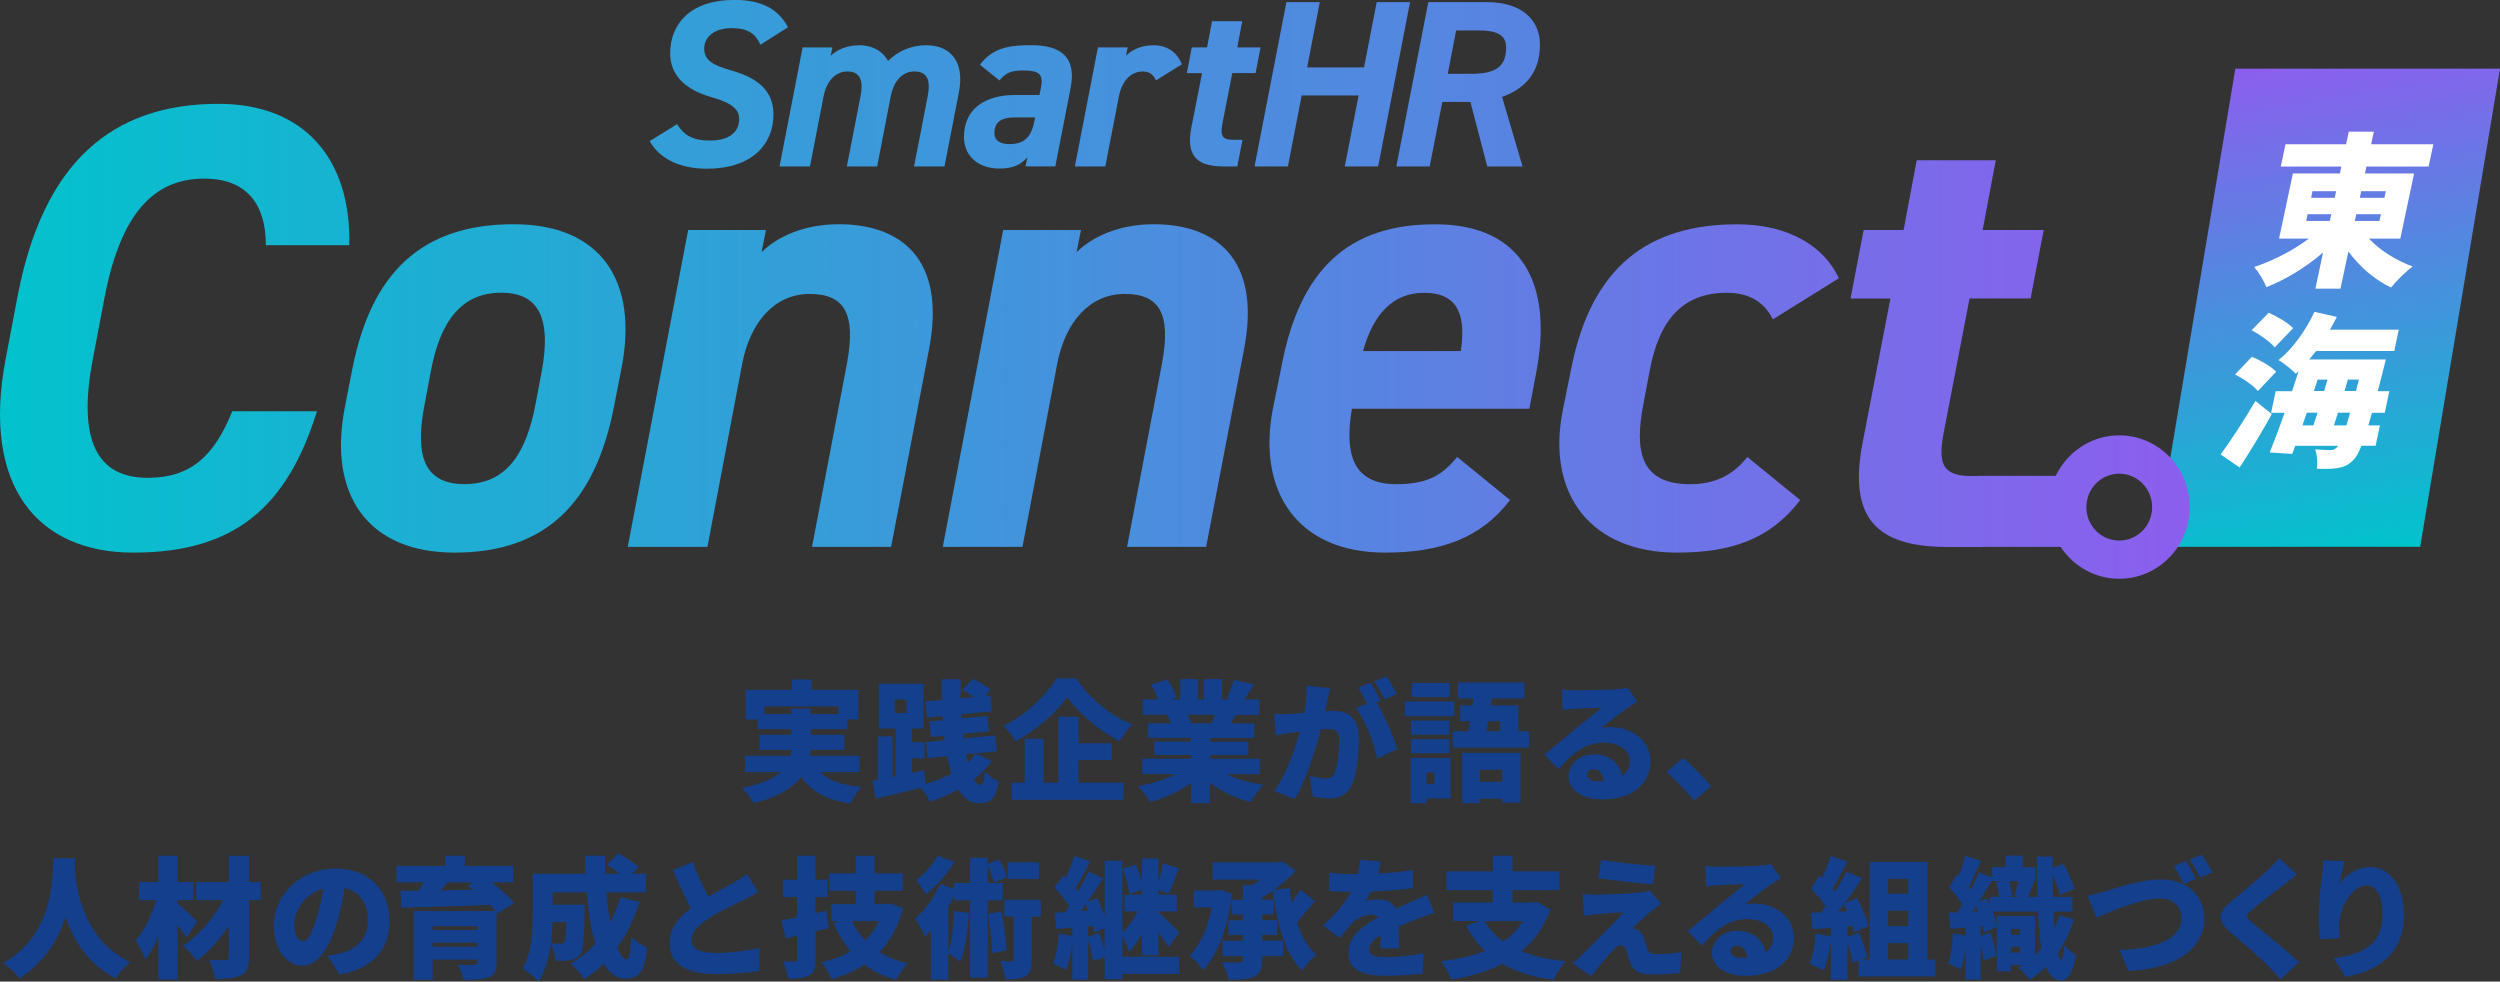 <?xml version="1.0" encoding="UTF-8"?>
<svg id="_レイヤー_2" data-name="レイヤー 2" xmlns="http://www.w3.org/2000/svg" xmlns:xlink="http://www.w3.org/1999/xlink" viewBox="0 0 326 128">
  <rect x="0" y="0" width="326" height="128" fill="#333333" stroke="none"/>
  <defs>
    <style>
      .cls-1 {
        fill: url(#_名称未設定グラデーション_102);
      }

      .cls-1, .cls-2, .cls-3, .cls-4, .cls-5, .cls-6, .cls-7, .cls-8, .cls-9, .cls-10, .cls-11, .cls-12, .cls-13, .cls-14, .cls-15, .cls-16, .cls-17, .cls-18, .cls-19 {
        stroke-width: 0px;
      }

      .cls-2 {
        fill: url(#_名称未設定グラデーション_102-17);
      }

      .cls-3 {
        fill: url(#_名称未設定グラデーション_102-13);
      }

      .cls-4 {
        fill: url(#_名称未設定グラデーション_102-14);
      }

      .cls-5 {
        fill: url(#_名称未設定グラデーション_102-15);
      }

      .cls-6 {
        fill: url(#_名称未設定グラデーション_102-16);
      }

      .cls-7 {
        fill: url(#_名称未設定グラデーション_102-11);
      }

      .cls-8 {
        fill: url(#_名称未設定グラデーション_102-10);
      }

      .cls-9 {
        fill: url(#_名称未設定グラデーション_102-12);
      }

      .cls-10 {
        fill: url(#_名称未設定グラデーション_102-2);
      }

      .cls-11 {
        fill: url(#_名称未設定グラデーション_102-7);
      }

      .cls-12 {
        fill: url(#_名称未設定グラデーション_102-8);
      }

      .cls-13 {
        fill: url(#_名称未設定グラデーション_102-5);
      }

      .cls-14 {
        fill: url(#_名称未設定グラデーション_102-6);
      }

      .cls-15 {
        fill: url(#_名称未設定グラデーション_102-4);
      }

      .cls-16 {
        fill: url(#_名称未設定グラデーション_102-3);
      }

      .cls-17 {
        fill: url(#_名称未設定グラデーション_102-9);
      }

      .cls-18 {
        fill: #133f8c;
      }

      .cls-19 {
        fill: #fff;
      }
    </style>
    <linearGradient id="_名称未設定グラデーション_102" data-name="名称未設定グラデーション 102" x1="300.51" y1="73.26" x2="289.43" y2="6.99" gradientTransform="translate(15.27) skewX(-9.49)" gradientUnits="userSpaceOnUse">
      <stop offset="0" stop-color="#00c4cc"/>
      <stop offset="1" stop-color="#8c5eee"/>
    </linearGradient>
    <linearGradient id="_名称未設定グラデーション_102-2" data-name="名称未設定グラデーション 102" x1="-3.88" y1="42.8" x2="285.44" y2="42.8" gradientTransform="matrix(1,0,0,1,0,0)" xlink:href="#_名称未設定グラデーション_102"/>
    <linearGradient id="_名称未設定グラデーション_102-3" data-name="名称未設定グラデーション 102" x1="-3.88" y1="50.65" x2="285.44" y2="50.65" gradientTransform="matrix(1,0,0,1,0,0)" xlink:href="#_名称未設定グラデーション_102"/>
    <linearGradient id="_名称未設定グラデーション_102-4" data-name="名称未設定グラデーション 102" x1="-3.88" y1="50.28" x2="285.44" y2="50.28" gradientTransform="matrix(1,0,0,1,0,0)" xlink:href="#_名称未設定グラデーション_102"/>
    <linearGradient id="_名称未設定グラデーション_102-5" data-name="名称未設定グラデーション 102" x1="-3.88" y1="50.28" x2="285.44" y2="50.28" gradientTransform="matrix(1,0,0,1,0,0)" xlink:href="#_名称未設定グラデーション_102"/>
    <linearGradient id="_名称未設定グラデーション_102-6" data-name="名称未設定グラデーション 102" x1="-3.88" y1="50.65" x2="285.44" y2="50.65" gradientTransform="matrix(1,0,0,1,0,0)" xlink:href="#_名称未設定グラデーション_102"/>
    <linearGradient id="_名称未設定グラデーション_102-7" data-name="名称未設定グラデーション 102" x1="-3.88" y1="50.65" x2="285.44" y2="50.65" gradientTransform="matrix(1,0,0,1,0,0)" xlink:href="#_名称未設定グラデーション_102"/>
    <linearGradient id="_名称未設定グラデーション_102-8" data-name="名称未設定グラデーション 102" x1="-3.88" y1="46.11" x2="285.44" y2="46.11" gradientTransform="matrix(1,0,0,1,0,0)" xlink:href="#_名称未設定グラデーション_102"/>
    <linearGradient id="_名称未設定グラデーション_102-9" data-name="名称未設定グラデーション 102" x1="-3.88" y1="66.12" x2="285.44" y2="66.12" gradientTransform="matrix(1,0,0,1,0,0)" xlink:href="#_名称未設定グラデーション_102"/>
    <linearGradient id="_名称未設定グラデーション_102-10" data-name="名称未設定グラデーション 102" x1="-3.88" y1="66.69" x2="285.44" y2="66.69" gradientTransform="matrix(1,0,0,1,0,0)" xlink:href="#_名称未設定グラデーション_102"/>
    <linearGradient id="_名称未設定グラデーション_102-11" data-name="名称未設定グラデーション 102" x1="-68.43" y1="11" x2="361.26" y2="11" gradientTransform="matrix(1,0,0,1,0,0)" xlink:href="#_名称未設定グラデーション_102"/>
    <linearGradient id="_名称未設定グラデーション_102-12" data-name="名称未設定グラデーション 102" x1="-68.43" y1="13.81" x2="361.26" y2="13.81" gradientTransform="matrix(1,0,0,1,0,0)" xlink:href="#_名称未設定グラデーション_102"/>
    <linearGradient id="_名称未設定グラデーション_102-13" data-name="名称未設定グラデーション 102" x1="-68.43" y1="13.95" x2="361.26" y2="13.95" gradientTransform="matrix(1,0,0,1,0,0)" xlink:href="#_名称未設定グラデーション_102"/>
    <linearGradient id="_名称未設定グラデーション_102-14" data-name="名称未設定グラデーション 102" x1="-68.43" y1="13.81" x2="361.26" y2="13.81" gradientTransform="matrix(1,0,0,1,0,0)" xlink:href="#_名称未設定グラデーション_102"/>
    <linearGradient id="_名称未設定グラデーション_102-15" data-name="名称未設定グラデーション 102" x1="-68.43" y1="12.24" x2="361.26" y2="12.24" gradientTransform="matrix(1,0,0,1,0,0)" xlink:href="#_名称未設定グラデーション_102"/>
    <linearGradient id="_名称未設定グラデーション_102-16" data-name="名称未設定グラデーション 102" x1="-72.57" y1="11" x2="357.12" y2="11" gradientTransform="matrix(1,0,0,1,0,0)" xlink:href="#_名称未設定グラデーション_102"/>
    <linearGradient id="_名称未設定グラデーション_102-17" data-name="名称未設定グラデーション 102" x1="-72.57" y1="11" x2="357.12" y2="11" gradientTransform="matrix(1,0,0,1,0,0)" xlink:href="#_名称未設定グラデーション_102"/>
  </defs>
  <g id="_レイヤー_4" data-name="レイヤー 4">
    <g>
      <g>
        <polygon class="cls-1" points="326 8.95 291.49 8.95 281.07 71.3 315.59 71.3 326 8.95"/>
        <g>
          <path class="cls-19" d="M308.91,31.11c1.4,1.51,3.5,2.84,5.7,3.64-.89.65-2.15,1.9-2.82,2.74-2.17-1.03-4.13-2.74-5.56-4.7l-1.03,4.85h-3.27l1-4.72c-2.21,1.92-4.81,3.51-7.39,4.52-.31-.77-1.04-2-1.59-2.63,2.5-.82,5.11-2.18,7.13-3.7h-3.89l1.8-8.49h6.13l.19-.9h-7.9l.62-2.91h7.9l.35-1.64h3.27l-.35,1.64h8.11l-.62,2.91h-8.11l-.19.9h6.41l-1.8,8.49h-4.09ZM300.73,28.81h3.08l.19-.88h-3.08l-.19.88ZM301.37,25.79h3.08l.18-.86h-3.08l-.18.86ZM310.47,27.93h-3.21l-.19.88h3.21l.19-.88ZM307.9,24.93l-.18.86h3.21l.18-.86h-3.21Z"/>
          <path class="cls-19" d="M289.57,59.26c1.24-1.7,3.04-4.39,4.54-6.98l2.13,1.72c-1.29,2.35-2.75,4.76-4.19,6.96l-2.48-1.7ZM294.42,50.99c-.54-.69-1.89-1.62-2.98-2.15l2.21-2.31c1.11.45,2.51,1.25,3.16,1.94l-2.38,2.52ZM296.62,45.3c-.56-.71-1.91-1.66-3.01-2.24l2.23-2.28c1.1.5,2.54,1.31,3.18,2.02l-2.4,2.5ZM309.31,53.81c-.17.6-.33,1.16-.48,1.66h1.51l-.56,2.65h-1.85c-.34.9-.68,1.46-.98,1.79-.7.75-1.31.99-2.09,1.12-.69.13-1.71.13-2.75.09.13-.73.05-1.83-.22-2.52.85.06,1.57.09,2,.09.34,0,.58-.09.85-.37.05-.04.11-.11.15-.19h-5.59l-.4,1.06-2.93-.19c.59-1.44,1.27-3.25,1.94-5.17h-1.76l.6-2.82h2.13c.29-.88.59-1.74.86-2.61-.14.13-.24.24-.37.34-.47-.52-1.6-1.4-2.25-1.79,1.83-1.44,3.55-3.86,4.69-6.29l2.91.67c-.27.56-.58,1.12-.89,1.66h8.97l-.59,2.78h-10.2c-.3.39-.59.75-.88,1.1h9.98s-.21.88-.3,1.23c-.27,1.06-.52,2.02-.75,2.91h1.51l-.6,2.82h-1.66ZM300.25,55.47h1.42c.17-.52.36-1.08.54-1.66h-1.4l-.57,1.66ZM301.74,50.99h1.33l.44-1.49h-1.29l-.49,1.49ZM305.97,55.47c.14-.47.31-1.03.48-1.66h-1.57c-.19.58-.37,1.14-.54,1.66h1.63ZM307.6,49.5h-1.44l-.42,1.49h1.48l.38-1.49Z"/>
        </g>
        <g>
          <g>
            <path class="cls-10" d="M34.67,31.97c0-5.37-2.52-8.68-8.04-8.68-6.58,0-10.88,4.55-12.99,15.46l-1.54,8.1c-2.03,10.58.57,15.46,7.15,15.46,5.68,0,8.69-2.89,11.04-8.68h11.04c-3.9,12.56-10.8,18.43-23.95,18.43-12.42,0-19.81-8.6-16.65-25.21l1.54-8.1C5.6,21.15,14.62,13.54,28.5,13.54c11.12,0,17.3,7.11,17.05,18.43h-10.88Z"/>
            <path class="cls-16" d="M80.06,53.05c-2.44,12.48-8.85,19.01-20.79,19.01-11.21,0-16.57-7.44-14.29-19.01l.97-4.96c2.44-12.4,8.93-18.85,21.03-18.85,11.37,0,16.32,7.36,14.05,18.85l-.97,4.96ZM69.83,52.72l.81-4.3c1.22-6.61-.16-10.25-5.28-10.25s-7.96,3.64-9.18,10.25l-.81,4.3c-1.14,5.95-.57,10.41,5.2,10.41s8.12-4.46,9.26-10.41Z"/>
            <path class="cls-15" d="M89.73,29.99h10.15l-.57,2.89c2.11-2.07,5.6-3.64,10.07-3.64,7.96,0,14.05,4.38,11.77,16.28l-4.95,25.79h-10.31l4.55-23.89c1.22-6.53-.32-9.09-4.87-9.09s-7.71,3.64-8.77,9.01l-4.55,23.97h-10.39l7.88-41.33Z"/>
            <path class="cls-13" d="M130.81,29.99h10.15l-.57,2.89c2.11-2.07,5.6-3.64,10.07-3.64,7.96,0,14.05,4.38,11.77,16.28l-4.95,25.79h-10.31l4.55-23.89c1.22-6.53-.32-9.09-4.87-9.09s-7.71,3.64-8.77,9.01l-4.55,23.97h-10.39l7.88-41.33Z"/>
            <path class="cls-14" d="M196.91,65.2c-3.82,5.04-9.18,6.86-16.32,6.86-11.45,0-16.65-8.02-14.62-18.68l1.14-5.62c2.36-12.48,8.61-18.6,20.22-18.51,11.29.08,15.19,7.93,12.99,19.34l-.89,4.71h-23.14c-.97,5.7,0,9.84,5.77,9.84,4.3,0,6.09-1.32,7.96-3.55l6.9,5.62ZM177.74,45.78h12.75c.81-5.37-.89-7.6-4.79-7.6-4.14,0-6.66,2.89-7.96,7.6Z"/>
            <path class="cls-11" d="M234.75,65.2c-3.9,5.12-9.01,6.86-16.08,6.86-11.04,0-17.13-7.44-14.86-18.68l1.14-5.62c2.68-13.06,10.07-18.51,21.6-18.51,6.82,0,11.37,2.98,13.24,7.03l-8.61,5.37c-.97-1.98-2.76-3.47-6.01-3.47-5.85,0-8.85,3.64-10.07,10.25l-.81,4.3c-1.14,5.95-.49,10.41,6.09,10.41,3.09,0,5.52-1.07,7.47-3.55l6.9,5.62Z"/>
            <path class="cls-12" d="M243.03,29.99h5.2l1.71-9.09h10.31l-1.71,9.09h7.96l-1.71,8.93h-7.96l-3.33,17.28c-.81,4.13-.32,5.87,3.49,5.87h3.33l-1.79,9.26h-4.38c-8.44,0-13.32-2.81-11.29-13.47l3.65-18.93h-5.2l1.71-8.93Z"/>
            <path class="cls-17" d="M276.35,56.77c-5.07,0-9.19,4.19-9.19,9.35s4.11,9.35,9.19,9.35,9.19-4.19,9.19-9.35-4.11-9.35-9.19-9.35ZM276.35,70.49c-2.37,0-4.29-1.95-4.29-4.36s1.92-4.36,4.29-4.36,4.29,1.95,4.29,4.36-1.92,4.36-4.29,4.36Z"/>
            <rect class="cls-8" x="257.94" y="62.05" width="11.45" height="9.26"/>
          </g>
          <g>
            <path class="cls-7" d="M99.16,5.84c-.65-1.46-1.61-2.17-3.79-2.17s-3.54,1.12-3.54,2.67,1.15,2.17,3.57,2.86c3.29.93,5.46,2.55,5.46,5.72,0,3.88-2.79,7.08-8.66,7.08-3.69,0-6.27-1.4-7.48-3.6l3.57-2.21c.87,1.43,2.05,2.14,4.25,2.14,2.92,0,3.85-1.4,3.85-2.83,0-1.21-.9-2.05-3.51-2.8-3.26-.9-5.49-2.7-5.49-5.75,0-3.63,2.42-6.96,8.41-6.96,3.66,0,5.77,1.3,6.95,3.57l-3.6,2.27Z"/>
            <path class="cls-9" d="M114.37,21.71h-3.94l1.77-9.1c.5-2.48-.31-3.29-1.71-3.29s-2.67,1.06-3.1,3.26l-1.77,9.13h-3.97l3.01-15.53h3.88l-.22,1.09c.84-.81,2.17-1.37,3.72-1.37,1.86,0,3.17.9,3.76,2.05,1.21-1.21,2.92-2.05,4.97-2.05,3.38,0,5,2.36,4.28,6.09l-1.89,9.72h-3.97l1.77-9.1c.47-2.33-.16-3.29-1.74-3.29-1.43,0-2.64,1.06-3.07,3.26l-1.77,9.13Z"/>
            <path class="cls-3" d="M132.47,12.39h3.07l.19-.9c.34-1.74-.09-2.3-2.33-2.3-1.52,0-2.23.28-3.07,1.3l-2.55-2.05c1.58-2.05,3.45-2.55,6.64-2.55,3.94,0,5.99,1.55,5.18,5.62l-1.99,10.19h-3.88l.25-1.21c-.84.99-1.86,1.49-3.66,1.49-2.73,0-4.62-1.62-4.62-4.1,0-3.73,2.76-5.5,6.77-5.5ZM134.98,15.31h-2.61c-1.96,0-2.7.71-2.7,2.05,0,.96.74,1.43,1.96,1.43,1.8,0,2.82-.78,3.23-2.89l.12-.59Z"/>
            <path class="cls-4" d="M150.75,10.5c-.28-.59-.71-1.18-1.71-1.18-1.49,0-2.7,1.09-3.14,3.26l-1.77,9.13h-3.97l3.01-15.53h3.88l-.22,1.09c.71-.71,1.89-1.37,3.57-1.37,1.96,0,3.17,1.09,3.72,2.48l-3.38,2.11Z"/>
            <path class="cls-5" d="M155.41,6.18h1.99l.65-3.42h3.94l-.65,3.42h3.04l-.65,3.35h-3.04l-1.27,6.49c-.31,1.55-.12,2.21,1.33,2.21h1.27l-.68,3.48h-1.68c-3.23,0-5.09-1.06-4.31-5.06l1.4-7.11h-1.99l.65-3.35Z"/>
            <path class="cls-6" d="M170.45,8.79h7.42l1.65-8.51h4.35l-4.16,21.43h-4.35l1.8-9.26h-7.42l-1.8,9.26h-4.35L167.75.28h4.35l-1.65,8.51Z"/>
            <path class="cls-2" d="M193.94,21.71l-2.2-8.42h-3.66l-1.65,8.42h-4.35L186.25.28h7.67c4.31,0,6.89,2.14,6.89,5.56s-1.74,5.65-4.94,6.8l2.67,9.07h-4.59ZM191.71,9.63c3.04,0,4.69-.71,4.69-3.42,0-1.74-1.33-2.24-3.6-2.24h-2.92l-1.09,5.65h2.92Z"/>
          </g>
        </g>
      </g>
      <g>
        <path class="cls-18" d="M106.87,100.68c1.19,1.09,2.96,1.72,5.46,1.94-.51.51-1.14,1.5-1.44,2.16-3.15-.48-5.07-1.55-6.41-3.47-1.07,1.41-2.97,2.6-6.2,3.42-.27-.53-.99-1.48-1.53-1.99,2.57-.51,4.15-1.22,5.1-2.06h-4.69v-2.13h5.93c.07-.26.08-.51.1-.77h-4.13v-1.97h4.15v-.73h-4.42v-1.26h-1.56v-3.86h6.05v-1.36h2.55v1.36h6.09v3.86h-1.41v1.26h-4.79v.73h4.38v1.97h-4.4c0,.26-.03.51-.07.77h6.46v2.13h-5.2ZM103.19,93.11v-.71h2.5v.71h3.64v-1h-9.67v1h3.54Z"/>
        <path class="cls-18" d="M129.32,99.23c-.65.92-1.45,1.72-2.33,2.4.27.46.56.71.88.71s.46-.41.56-1.75c.48.56,1.24,1.07,1.8,1.33-.39,2.3-1.04,2.82-2.58,2.82-1.12,0-2.01-.66-2.69-1.79-1.16.65-2.4,1.16-3.69,1.58-.25-.54-.73-1.24-1.21-1.79-2.04.51-4.18,1-5.86,1.4l-.46-2.3.71-.12v-5.7h1.92v5.32l.41-.09v-6.24h-2.18v-5.85h5.8v5.85h-1.48v1.77h1.61v2.11h-1.61v1.9l1.58-.36.2,1.79c1.17-.34,2.33-.8,3.37-1.34-.22-.7-.41-1.46-.56-2.28l-2.57.26-.22-2.11,2.46-.22-.07-.58-1.72.17-.22-2.04,1.75-.17-.03-.53-2.02.2-.22-2.11,2.16-.2c-.03-.88-.03-1.79-.03-2.69h2.5c-.03.82-.03,1.65-.02,2.47l1.72-.15c-.46-.34-1-.68-1.44-.94l1.33-1.46c.73.37,1.77.99,2.29,1.41l-.71.85.7-.07.2,2.06-4.01.39.03.54,3.37-.31.22,1.99-3.4.34.07.58,4.13-.37.22,2.06-4.03.39c.07.37.15.73.24,1.07.39-.36.75-.75,1.05-1.16l2.07.94ZM116.67,92.98h1.55v-1.75h-1.55v1.75Z"/>
        <path class="cls-18" d="M140.34,88.47c1.87,2.74,4.54,4.9,7.31,5.99-.63.65-1.19,1.46-1.67,2.23-2.63-1.43-5.42-3.78-6.83-5.77-1.41,2.01-3.94,4.22-6.71,5.75-.32-.58-1.04-1.5-1.58-2.01,2.96-1.45,5.66-4.1,6.9-6.19h2.58ZM140.64,102.06h5.86v2.23h-14.55v-2.23h1.68v-5.73h2.43v5.73h1.94v-8.59h2.63v3.45h4.35v2.19h-4.35v2.94Z"/>
        <path class="cls-18" d="M159.92,100.94c1.34.66,3.06,1.14,4.84,1.39-.56.53-1.29,1.57-1.67,2.25-2.01-.48-3.84-1.36-5.32-2.55v2.7h-2.45v-2.62c-1.53,1.11-3.43,1.97-5.35,2.47-.34-.6-1.05-1.55-1.58-2.06,1.75-.31,3.54-.87,4.91-1.58h-4.35v-2.01h6.37v-.48h-4.81v-1.75h4.81v-.48h-5.64v-1.9h2.98c-.1-.36-.27-.78-.41-1.11h-3.26v-2.01h2.04c-.24-.6-.59-1.33-.92-1.91l2.12-.71c.46.71.99,1.7,1.21,2.35l-.76.27h1.22v-2.65h2.29v2.65h.82v-2.65h2.33v2.65h1.12l-.51-.15c.36-.68.75-1.67.95-2.4l2.6.6c-.44.73-.87,1.41-1.24,1.96h1.96v2.01h-3.08c-.24.39-.46.77-.66,1.11h3.06v1.9h-5.76v.48h5v1.75h-5v.48h6.49v2.01h-4.35ZM154.86,93.21c.19.37.36.78.44,1.07l-.2.03h2.89c.15-.34.31-.73.42-1.11h-3.55Z"/>
        <path class="cls-18" d="M173.08,91.38c-.1.46-.2.94-.31,1.38.46-.03.85-.05,1.16-.05,1.95,0,3.25.92,3.25,3.47,0,1.99-.22,4.78-.95,6.28-.58,1.22-1.58,1.65-2.96,1.65-.66,0-1.46-.1-2.07-.24l-.44-2.7c.63.17,1.65.36,2.07.36.54,0,.93-.19,1.16-.65.42-.85.63-2.84.63-4.42,0-1.24-.51-1.4-1.56-1.4-.2,0-.48.02-.82.05-.68,2.65-1.96,6.77-3.4,9.1l-2.69-1.07c1.62-2.18,2.72-5.41,3.35-7.74-.44.07-.82.12-1.05.15-.54.09-1.53.22-2.09.32l-.24-2.77c.66.05,1.31.02,1.99,0,.49-.02,1.19-.07,1.96-.12.24-1.33.36-2.5.32-3.56l3.06.32c-.12.51-.25,1.16-.36,1.63ZM180.03,91.34l-.56.24c1.02,1.6,2.29,4.54,2.75,6.11l-2.63,1.21c-.41-1.97-1.55-4.98-2.77-6.55l1.44-.61c-.32-.66-.75-1.5-1.16-2.07l1.6-.65c.42.63,1.02,1.74,1.33,2.33ZM182.14,90.51l-1.6.68c-.34-.7-.88-1.7-1.34-2.35l1.6-.65c.44.65,1.05,1.73,1.34,2.31Z"/>
        <path class="cls-18" d="M189.62,93.38h-6.44v-1.92h6.44v1.92ZM189.15,104.12h-3.14v.61h-2.06v-5.9h5.2v5.29ZM188.99,95.8h-4.98v-1.84h4.98v1.84ZM184.01,96.38h4.98v1.84h-4.98v-1.84ZM189.03,90.9h-4.91v-1.84h4.91v1.84ZM186,100.75v1.45h1.05v-1.45h-1.05ZM199.4,95.36v2.14h-9.96v-2.14h2.01c.08-.41.17-.85.24-1.31h-1.29v-2.07h1.62l.12-.9h-2.01v-2.09h8.65v2.09h-4.25l-.14.9h3.59v3.39h1.43ZM190.66,98.18h7.63v6.48h-2.41v-.51h-2.91v.58h-2.31v-6.55ZM192.97,100.37v1.58h2.91v-1.58h-2.91ZM194.06,94.05c-.08.46-.15.9-.24,1.31h1.79v-1.31h-1.55Z"/>
        <path class="cls-18" d="M205.4,90.02c.92,0,4.32-.05,5.32-.14.82-.07,1.29-.14,1.51-.2l1.28,1.82c-.44.27-.88.53-1.31.83-.95.65-2.45,1.87-3.38,2.59.44-.09.78-.1,1.19-.1,2.92,0,5.22,1.87,5.22,4.44s-1.92,4.98-6.32,4.98c-2.4,0-4.38-1.12-4.38-2.99,0-1.5,1.36-2.89,3.3-2.89,2.07,0,3.4,1.21,3.69,2.82.68-.46,1-1.12,1-1.96,0-1.46-1.5-2.38-3.37-2.38-2.48,0-4.27,1.5-5.9,3.49l-1.87-1.94c1.09-.85,3.08-2.53,4.08-3.37.95-.78,2.53-2.01,3.35-2.74-.85.02-2.6.09-3.52.15-.51.03-1.12.09-1.53.15l-.08-2.67c.53.07,1.17.1,1.73.1ZM208.37,101.89c.27,0,.53-.02.76-.03-.08-.94-.59-1.55-1.31-1.55-.56,0-.88.34-.88.68,0,.53.56.9,1.43.9Z"/>
        <path class="cls-18" d="M217.31,100.68l2.16-1.85c1.19.99,2.89,2.74,3.64,3.69l-2.19,1.89c-1-1.22-2.43-2.69-3.6-3.73Z"/>
        <path class="cls-18" d="M9.79,111.93c-.02.32-.03.7-.05,1.12.14,2.45.95,9.44,7.26,12.43-.8.6-1.53,1.43-1.9,2.11-3.62-1.84-5.52-5-6.54-7.98-.97,2.86-2.74,5.85-6.02,7.99-.44-.65-1.24-1.41-2.11-1.99,6.77-3.93,6.39-11.46,6.51-13.69h2.86Z"/>
        <path class="cls-18" d="M24.31,122.25c-.29-.48-.73-1.09-1.17-1.67v7.16h-2.5v-5.66c-.49,1.19-1.05,2.25-1.7,3.03-.24-.77-.83-1.82-1.24-2.5,1.16-1.31,2.12-3.37,2.67-5.24h-2.23v-2.35h2.5v-3.44h2.5v3.44h2.06v2.35h-2.06v.43c.68.54,2.21,1.97,2.57,2.35l-1.39,2.11ZM34.02,117.37h-1.55v7.45c0,1.31-.25,1.96-1.02,2.35-.78.41-1.89.48-3.38.48-.1-.7-.48-1.8-.82-2.48.83.03,1.85.03,2.16.03s.42-.1.42-.39v-4.07c-1.21,1.8-2.69,3.47-4.18,4.59-.42-.65-1.17-1.51-1.8-2.02,2.06-1.26,4.03-3.59,5.25-5.94h-3.52v-2.35h4.25v-3.42h2.63v3.42h1.55v2.35Z"/>
        <path class="cls-18" d="M44.27,127.08l-1.56-2.45c.71-.09,1.17-.19,1.67-.31,2.16-.53,3.6-2.04,3.6-4.29s-1.07-3.76-3.03-4.22c-.22,1.38-.53,2.86-1,4.44-1,3.4-2.53,5.68-4.54,5.68-2.11,0-3.71-2.28-3.71-5.19,0-4.05,3.48-7.48,8.02-7.48s7.07,2.99,7.07,6.86c0,3.59-2.11,6.21-6.53,6.96ZM39.48,122.73c.68,0,1.19-1.04,1.8-3.01.37-1.16.66-2.5.87-3.83-2.52.68-3.77,2.98-3.77,4.59,0,1.48.51,2.25,1.1,2.25Z"/>
        <path class="cls-18" d="M64.86,119.1l-.1-.14v6.57c0,1.11-.27,1.62-1.07,1.92-.8.29-1.87.31-3.26.31-.12-.6-.44-1.41-.73-1.96.73.05,1.89.05,2.14.03.31,0,.41-.09.41-.32v-.39h-5.83v2.64h-2.48v-8.96h10.69c-.2-.26-.46-.51-.73-.8-4.2.17-8.62.29-11.59.36l-.07-2.21,2.38-.02c.22-.36.43-.71.63-1.07h-3.55v-2.14h6.36v-1.34h2.55v1.34h6.32v2.14h-2.82c1.11.87,2.29,1.87,2.96,2.67l-2.19,1.38ZM56.41,120.77v.51h5.83v-.51h-5.83ZM62.24,123.46v-.53h-5.83v.53h5.83ZM58.35,115.06c-.29.36-.59.7-.88,1.04,1.36-.02,2.8-.03,4.25-.07-.24-.19-.48-.37-.7-.54l.71-.43h-3.38Z"/>
        <path class="cls-18" d="M83.4,117.62c-.71,2.23-1.7,4.24-2.92,5.95.37.97.8,1.53,1.21,1.53.34,0,.54-.85.63-2.93.56.58,1.43,1.16,2.09,1.41-.37,3.32-1.17,4.03-2.92,4.03-1.12,0-2.04-.73-2.77-1.96-.76.77-1.61,1.45-2.52,2.02-.36-.53-1.26-1.56-1.79-2.04,1.22-.66,2.31-1.53,3.23-2.57-.58-1.9-.94-4.25-1.14-6.7h-4.42v1.62h4.16s-.02.6-.02.87c-.05,3.47-.14,5.03-.54,5.58-.37.49-.76.66-1.28.77-.46.09-1.17.1-1.95.1-.03-.7-.29-1.63-.63-2.25-.24,1.8-.71,3.62-1.58,4.93-.42-.49-1.55-1.41-2.11-1.7,1.26-2.01,1.34-5.02,1.34-7.25v-5.1h6.87c-.03-.78-.05-1.56-.05-2.35h2.6c-.02.78-.02,1.56.02,2.35h1.92c-.53-.41-1.17-.85-1.7-1.17l1.5-1.48c.87.46,2.06,1.21,2.65,1.77l-.85.88h1.8v2.43h-5.18c.12,1.4.31,2.74.54,3.91.53-1,.97-2.09,1.31-3.27l2.5.6ZM72.07,120.24c-.03.87-.1,1.8-.22,2.76.51.05.95.07,1.22.07.22,0,.37-.05.51-.22.14-.2.2-.9.24-2.6h-1.75Z"/>
        <path class="cls-18" d="M92.38,116.91c1.24-.71,2.53-1.38,3.26-1.8.73-.43,1.28-.75,1.77-1.16l1.43,2.38c-.6.36-1.21.7-1.9,1.04-1,.49-3.01,1.41-4.5,2.36-1.31.87-2.26,1.77-2.26,2.89s1.09,1.65,3.26,1.65c1.68,0,4-.29,5.61-.66l-.03,2.98c-1.55.26-3.25.43-5.51.43-3.5,0-6.2-.94-6.2-4.08,0-1.92,1.21-3.33,2.77-4.51-.78-1.46-1.58-3.22-2.33-4.98l2.58-1.05c.63,1.72,1.38,3.27,2.06,4.52Z"/>
        <path class="cls-18" d="M108.06,121.01c-.56.15-1.12.29-1.7.44v3.64c0,1.12-.19,1.72-.83,2.09s-1.53.44-2.77.44c-.07-.63-.37-1.62-.66-2.25.59.02,1.29.02,1.51.02.24,0,.32-.09.32-.32v-3.03l-1.45.34-.61-2.36c.59-.1,1.29-.26,2.06-.41v-2.62h-1.84v-2.28h1.84v-3.13h2.43v3.13h1.56v2.28h-1.56v2.07l1.39-.32.31,2.26ZM117.73,118.44c-.61,2.4-1.63,4.25-3.03,5.72,1.05.65,2.28,1.16,3.69,1.48-.53.49-1.22,1.5-1.56,2.13-1.6-.46-2.94-1.12-4.1-1.99-1.24.83-2.67,1.45-4.28,1.92-.25-.65-.83-1.7-1.31-2.23,1.41-.31,2.67-.78,3.77-1.43-.88-1.05-1.62-2.28-2.21-3.69l.78-.22h-1.09v-2.23h3.2v-1.75h-3.47v-2.26h3.47v-2.3h2.45v2.3h3.67v2.26h-3.67v1.75h1.68l.41-.09,1.6.63ZM111.1,120.12c.44.92,1,1.75,1.7,2.5.75-.71,1.36-1.55,1.82-2.5h-3.52Z"/>
        <path class="cls-18" d="M128.79,117.4v10.07h-2.29v-10.07h-2.09v-.58c-.24.48-.49.95-.76,1.41v5.9c.51-1.33.68-3.38.76-5.34l1.94.29c-.15,2.35-.49,4.78-1.16,6.34-.32-.31-1.09-.85-1.55-1.12v3.44h-2.26v-6.4c-.25.29-.51.54-.76.78-.22-.53-.88-1.77-1.29-2.31,1.27-1.09,2.53-2.82,3.26-4.54l1.82.61v-.75h2.09v-3.28h2.29v.82l1.51-.61c.39.73.83,1.7,1,2.31l-1.68.73c-.14-.58-.49-1.48-.83-2.21v2.25h1.97v2.26h-1.97ZM124.48,112.4c-.95,1.53-2.4,3.18-3.74,4.22-.29-.51-.88-1.41-1.26-1.85,1.07-.8,2.23-2.13,2.79-3.18l2.21.82ZM130.6,118.85c.31,1.63.56,3.67.65,5.07l-1.87.37c-.03-1.38-.29-3.49-.54-5.1l1.77-.34ZM135.75,119.53h-1.21v5.63c0,1.09-.14,1.75-.82,2.14-.66.37-1.51.43-2.62.43-.05-.68-.34-1.7-.65-2.4.58.03,1.24.03,1.46.03.2,0,.27-.05.27-.26v-5.58h-1.21v-2.19h4.76v2.19ZM135.48,114.61h-4.06v-2.16h4.06v2.16Z"/>
        <path class="cls-18" d="M146.34,124.77h7.43v2.23h-7.43v.7h-2.29v-2.89l-1.55.49c-.05-.73-.31-1.79-.61-2.7v5.15h-2.06v-4.73c-.17,1.33-.46,2.58-.83,3.47-.39-.26-1.24-.65-1.7-.82.44-.99.66-2.52.76-3.93l1.77.31v-1.09c-.73.05-1.45.12-2.07.17l-.25-2.11c.41-.02.88-.05,1.38-.07.19-.26.36-.51.54-.78-.46-.78-1.24-1.72-1.92-2.43l1.17-1.63.32.31c.42-.92.83-1.97,1.09-2.81l2.07.71c-.63,1.21-1.31,2.52-1.9,3.47.12.15.24.31.34.46.51-.9.97-1.8,1.33-2.59l1.92.87c-.61.97-1.31,2.04-2.01,3.05l1.22-.49c.37.75.73,1.62.99,2.42v-7.26h2.29v9.36c.77-.72,1.51-1.77,2.02-2.76h-1.73v-2.18h2.26v-.66l-1.61.58c-.1-.88-.48-2.25-.88-3.25l1.72-.6c.31.66.59,1.46.78,2.18v-2.98h2.14v3.23c.24-.85.48-1.84.6-2.6l2.09.65c-.48,1.19-.93,2.48-1.33,3.33l-1.36-.49v.61h2.41v2.18h-2.41v.09c.73.63,2.36,2.24,2.75,2.67l-1.44,1.89c-.31-.54-.8-1.26-1.31-1.97v3.06h-2.14v-2.79c-.49.9-1.07,1.72-1.7,2.28-.15-.58-.53-1.41-.85-2.04v2.75ZM141.9,118.75c-.1-.27-.2-.54-.32-.8l-.61.87.93-.07ZM143.33,121.67c.29.7.54,1.53.71,2.26v-2.89l-1.36.58c-.03-.26-.08-.56-.17-.9l-.63.07v1.33l1.44-.44Z"/>
        <path class="cls-18" d="M160.67,116.57c-.56,4.41-1.92,8.06-3.81,9.95-.37-.56-1.24-1.55-1.77-1.9,1.43-1.34,2.41-3.62,2.92-6.29h-2.31v-2.21h3.03l.42-.09,1.51.54ZM171.47,117.52c-.77.92-1.62,1.94-2.36,2.76.58,1.74,1.38,3.22,2.52,4.2-.58.46-1.41,1.43-1.8,2.11-2.31-2.25-3.26-6.04-3.86-10.43-.44.31-.92.61-1.41.87v.29h1.51v1.92h-1.51v.75h1.97v1.92h-1.97v.75h2.74v2.01h-2.74v.51c0,1.21-.25,1.8-1.05,2.18-.78.36-1.87.41-3.28.41-.12-.66-.53-1.68-.87-2.31.88.05,1.99.05,2.29.05.31-.02.42-.1.42-.37v-.46h-2.67v-2.01h2.67v-.75h-1.9v-1.92h1.9v-.75h-1.45v-1.92h1.45v-1.89h1.16c.37-.22.75-.48,1.11-.75h-6.22v-2.23h8.65l.53-.12,1.65,1.22c-.78.87-1.77,1.75-2.86,2.52l2.06-.32c.08.66.19,1.31.31,1.94.41-.58.8-1.17,1.07-1.7l1.96,1.53Z"/>
        <path class="cls-18" d="M179.68,113.92c1.53-.09,3.14-.22,4.57-.48l-.02,2.38c-1.58.2-3.67.36-5.47.43-.22.44-.44.87-.66,1.21.34-.1,1.21-.17,1.68-.17,1,0,1.82.41,2.26,1.19.68-.32,1.24-.54,1.84-.82.75-.32,1.44-.65,2.18-1l1,2.38c-.59.17-1.67.56-2.31.82-.65.26-1.48.58-2.38.97.02.94.05,2.08.07,2.84h-2.45c.03-.44.07-1.07.08-1.72-1.07.63-1.53,1.19-1.53,1.87,0,.71.53,1,2.12,1,1.51,0,3.45-.2,4.95-.53l-.08,2.65c-1.04.15-3.23.31-4.91.31-2.79,0-4.79-.73-4.79-2.99s2.02-3.64,3.91-4.63c-.25-.27-.61-.36-.94-.36-.87,0-1.92.56-2.5,1.14-.51.53-1,1.14-1.58,1.92l-2.19-1.65c1.6-1.43,2.8-2.82,3.64-4.39-.7,0-1.94-.03-2.84-.12v-2.38c.85.14,2.14.2,3.06.2h.66c.15-.63.25-1.28.29-1.85l2.72.22c-.07.37-.19.9-.37,1.55Z"/>
        <path class="cls-18" d="M202.17,118.59c-.82,2.3-2.11,4.08-3.76,5.46,1.6.65,3.5,1.07,5.73,1.29-.54.58-1.24,1.72-1.58,2.43-2.69-.37-4.88-1.05-6.66-2.09-1.95,1.02-4.21,1.67-6.66,2.06-.22-.66-.87-1.84-1.34-2.4,2.14-.26,4.08-.66,5.76-1.33-.97-.92-1.8-2.02-2.52-3.3l1.8-.61h-3.45v-2.41h5.17v-1.62h-6.04v-2.45h6.04v-2.04h2.58v2.04h6.09v2.45h-6.09v1.62h2.75l.42-.09,1.75.99ZM193.58,120.11c.61,1.04,1.43,1.92,2.46,2.65,1.04-.7,1.9-1.58,2.55-2.65h-5.01Z"/>
        <path class="cls-18" d="M215.39,118.76c-.85.7-2.26,1.99-2.53,2.3.14,0,.44.09.65.19.39.19.65.51.87,1.12.15.43.31.95.44,1.34.14.46.49.71,1.04.71,1.41,0,2.52-.12,3.4-.27l-.17,2.69c-.7.12-2.55.24-3.42.24-1.73,0-2.63-.37-3.08-1.46-.19-.51-.36-1.19-.46-1.58-.19-.61-.54-.78-.83-.78-.27,0-.61.29-1.02.73-.56.6-1.51,1.67-2.8,3.3l-2.41-1.68c.36-.31.83-.71,1.36-1.22.99-1,3.81-3.79,5.29-5.41-1.1.02-2.67.15-3.6.24-.61.05-1.17.15-1.53.22l-.24-2.84c.39.03,1.07.07,1.73.07.71,0,4.5-.12,6-.31.32-.03.85-.14,1.04-.2l1.5,1.68c-.53.36-.85.63-1.21.94ZM215.85,112.91l-.32,2.42c-1.84-.14-5.12-.51-7.12-.82l.39-2.38c1.94.32,5.22.66,7.05.78Z"/>
        <path class="cls-18" d="M224.1,113.03c.92,0,4.32-.05,5.32-.14.82-.07,1.29-.14,1.51-.2l1.28,1.82c-.44.27-.88.53-1.31.83-.95.65-2.45,1.87-3.38,2.59.44-.09.78-.1,1.19-.1,2.92,0,5.22,1.87,5.22,4.44s-1.92,4.98-6.32,4.98c-2.4,0-4.38-1.12-4.38-2.99,0-1.5,1.36-2.89,3.3-2.89,2.07,0,3.4,1.21,3.69,2.82.68-.46,1-1.12,1-1.96,0-1.46-1.5-2.38-3.37-2.38-2.48,0-4.27,1.5-5.9,3.49l-1.87-1.94c1.09-.85,3.08-2.53,4.08-3.37.95-.78,2.53-2.01,3.35-2.74-.85.02-2.6.09-3.52.15-.51.03-1.12.09-1.53.15l-.08-2.67c.53.07,1.17.1,1.73.1ZM227.07,124.9c.27,0,.53-.02.76-.03-.08-.94-.59-1.55-1.31-1.55-.56,0-.88.34-.88.68,0,.53.56.9,1.43.9Z"/>
        <path class="cls-18" d="M252.39,125.11v2.21h-10.03v-2.07l-.76.27c-.12-.66-.39-1.6-.68-2.47v4.7h-2.18v-5.27c-.15,1.51-.49,3.08-.92,4.08-.42-.27-1.34-.7-1.85-.88.44-.99.68-2.52.78-3.93l1.99.36v-1.12l-2.4.17-.2-2.13,1.34-.05c.2-.26.39-.53.59-.8-.49-.75-1.26-1.62-1.94-2.28l1.14-1.72.34.29c.43-.92.85-1.99,1.11-2.86l2.18.75c-.65,1.21-1.34,2.53-1.94,3.49.12.15.25.31.36.44.54-.9,1.05-1.82,1.43-2.62l2.07.85c-.7,1.05-1.48,2.21-2.28,3.28l1.58-.7c.66,1.16,1.31,2.65,1.51,3.66l-1.85.85c-.05-.26-.12-.54-.2-.85l-.66.05v1.31l1.51-.49c.43,1.02.87,2.33,1.07,3.2l-.78.29h1.09v-12.72h7.53v12.72h1.05ZM240.86,118.83c-.14-.32-.27-.63-.42-.92-.25.34-.49.66-.75.97l1.17-.05ZM246.18,114.6v1.94h2.65v-1.94h-2.65ZM248.83,118.75h-2.65v2.02h2.65v-2.02ZM246.18,125.11h2.65v-2.13h-2.65v2.13Z"/>
        <path class="cls-18" d="M270.47,119.89c-.53,1.62-1.24,3.1-2.14,4.37.14.56.31.87.48.88.19.02.32-.7.39-1.9.32.48,1.17,1.12,1.5,1.34-.46,2.74-1.34,3.3-1.99,3.28-.83-.03-1.45-.65-1.89-1.8-.66.65-1.38,1.23-2.18,1.72-.29-.46-1-1.26-1.45-1.6.19-.1.36-.2.54-.32h-1.51v.8h-1.84v-5.75l-1.68.68c-.03-.26-.08-.54-.15-.85l-.27.03v1.24l1.26-.41c.32.99.66,2.23.82,3.06l-1.68.58c-.07-.53-.22-1.21-.39-1.91v4.41h-1.99v-4.13c-.14,1.07-.36,2.09-.63,2.82-.37-.24-1.19-.6-1.63-.77.39-.99.54-2.52.61-3.93l1.65.27v-1.05l-1.99.19-.2-2.13,1.12-.05c.22-.32.44-.68.68-1.05-.48-.71-1.14-1.53-1.73-2.16l.99-1.77.25.26c.34-.87.65-1.85.83-2.64l2.06.65c-.53,1.16-1.09,2.45-1.58,3.4.08.1.17.22.26.34.42-.8.78-1.56,1.07-2.26l1.72.73v-1.38h1.73v-1.51h2.24v1.51h1.7v1.82h-.53l.32.07c-.29.72-.54,1.45-.78,1.99h1.21c-.05-1.6-.07-3.37-.08-5.26h2.09c0,.51-.02,1-.02,1.5l1.41-.56c.58,1.02,1.17,2.36,1.45,3.25l-1.89.82c-.17-.7-.54-1.68-.97-2.57.02.97.02,1.92.05,2.82h2.53v1.91h-2.46c.03.78.07,1.5.12,2.16.27-.54.49-1.11.66-1.67l1.92.53ZM257.96,118.83c-.08-.24-.19-.46-.27-.7-.17.26-.34.51-.51.75l.78-.05ZM259.76,114.9v-.09c-.53.88-1.1,1.82-1.68,2.72l1.04-.39c.14.27.27.55.39.83v-1.02h1.14c-.03-.58-.17-1.31-.37-1.9l.7-.15h-1.21ZM265.36,124.58c.31-.29.58-.6.85-.92-.22-1.31-.37-2.93-.46-4.8h-5.88c.24.65.42,1.28.53,1.8v-1.21h4.96v5.12ZM262.72,116.81c.17-.54.37-1.29.49-1.9h-1.24c.22.63.37,1.41.39,1.94l-.49.12h1.5l-.65-.15ZM263.38,121.13h-1.16v.73h1.16v-.73ZM263.38,124.21v-.75h-1.16v.75h1.16Z"/>
        <path class="cls-18" d="M274.45,116.25c1.22-.37,4.74-1.58,7.26-1.58,3.21,0,5.73,1.84,5.73,5.15,0,3.73-3.45,6.48-9.88,6.79l-1.19-2.74c4.67-.09,8.09-1.41,8.09-4.1,0-1.5-.97-2.6-2.87-2.6-2.36,0-6.19,1.6-8.21,2.5l-1.16-2.87c.63-.12,1.62-.37,2.23-.54ZM286.37,114.6l-1.61.68c-.36-.7-.85-1.7-1.31-2.36l1.6-.65c.42.63,1.02,1.73,1.33,2.33ZM288.48,113.76l-1.6.68c-.34-.7-.88-1.7-1.34-2.35l1.6-.65c.44.65,1.05,1.74,1.34,2.31Z"/>
        <path class="cls-18" d="M297.89,115.31c-1.07.8-3.2,2.43-4.27,3.37-.83.71-.8.87.02,1.6,1.12.97,4.47,3.57,6.17,5.19l-2.41,2.23c-.54-.61-1.1-1.21-1.67-1.77-.94-.99-3.38-3.08-4.93-4.41-1.73-1.5-1.63-2.52.17-4,1.36-1.11,3.55-2.91,4.69-4,.58-.56,1.19-1.16,1.5-1.62l2.4,2.13c-.63.46-1.21.9-1.67,1.28Z"/>
        <path class="cls-18" d="M305.1,115.19c.88-1.07,2.21-2.13,3.98-2.13,2.43,0,4.39,2.35,4.39,6.19,0,4.86-2.92,7.26-7.6,8.13l-1.56-2.4c3.82-.6,6.36-1.7,6.36-5.73,0-2.59-.87-3.78-2.07-3.78-1.94,0-3.59,2.98-3.59,5.22,0,.36.02.89.1,1.63l-2.53.17c-.1-.66-.22-1.75-.22-2.91,0-1.58.17-3.45.44-5.43.08-.71.14-1.5.14-1.96l2.8.12c-.17.6-.53,2.04-.63,2.86Z"/>
      </g>
    </g>
  </g>
</svg>